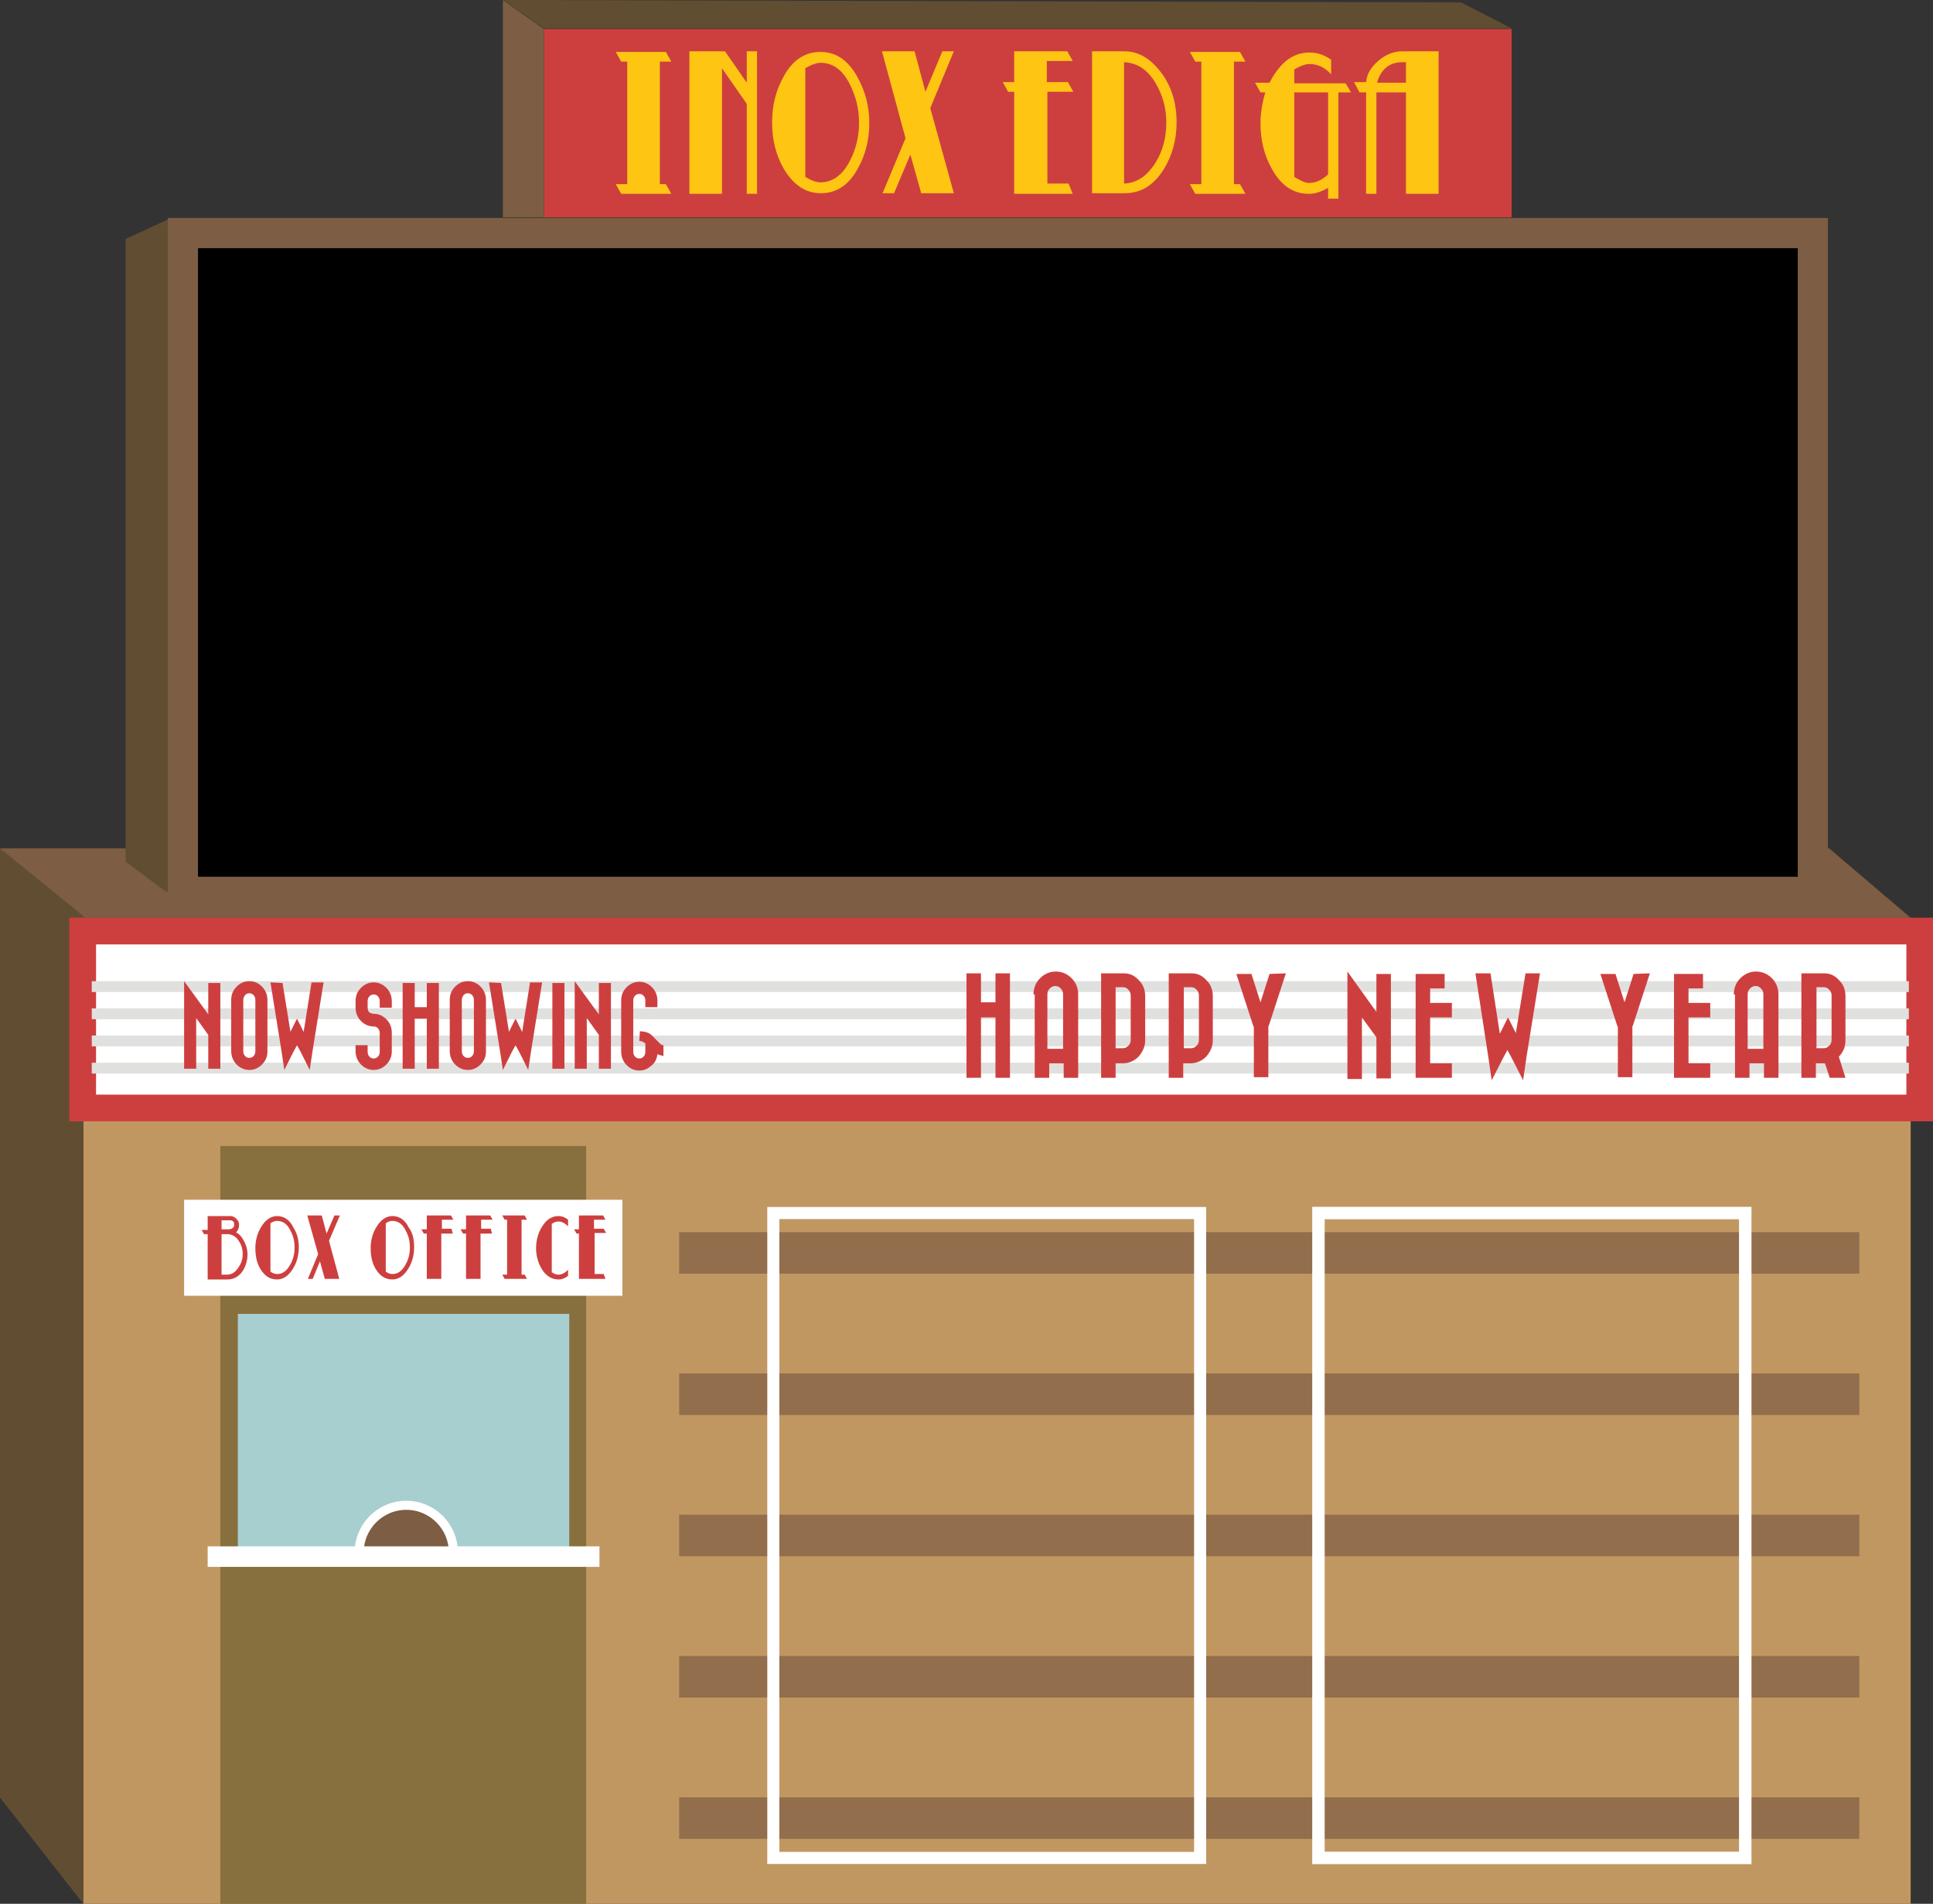 <?xml version="1.0" encoding="utf-8"?>
<!-- Generator: Adobe Illustrator 16.0.0, SVG Export Plug-In . SVG Version: 6.00 Build 0)  -->
<!DOCTYPE svg PUBLIC "-//W3C//DTD SVG 1.1//EN" "http://www.w3.org/Graphics/SVG/1.1/DTD/svg11.dtd">
<svg version="1.1" id="Layer_1" xmlns="http://www.w3.org/2000/svg" xmlns:xlink="http://www.w3.org/1999/xlink" x="0px" y="0px"
	 width="320.2px" height="315.3px" viewBox="0 0 320.2 315.3" enable-background="new 0 0 320.2 315.3" xml:space="preserve">
<rect x="0" y="0" width="320.2" height="315.3" fill="#333333" stroke="none"/>
<g>
	<polygon fill="#7D5D43" points="0,140.5 303,140.5 316.5,152 0,152 	"/>
	<rect x="13.8" y="169.2" fill="#C19761" width="302.7" height="146.1"/>
	<polygon fill="#614E32" points="13.8,315.3 0,297.7 0,140.5 13.8,151.7 	"/>
	<g>
		
			<rect x="13.7" y="154.2" fill="#FFFFFF" stroke="#CD3F3E" stroke-width="4.423" stroke-miterlimit="10" width="304.3" height="29.3"/>
		<g>
			<line fill="none" stroke="#E0E0DF" stroke-width="1.796" stroke-miterlimit="10" x1="15.2" y1="163.4" x2="316.2" y2="163.4"/>
			<line fill="none" stroke="#E0E0DF" stroke-width="1.796" stroke-miterlimit="10" x1="15.2" y1="167.9" x2="316.2" y2="167.9"/>
			<line fill="none" stroke="#E0E0DF" stroke-width="1.796" stroke-miterlimit="10" x1="15.2" y1="172.4" x2="316.2" y2="172.4"/>
			<line fill="none" stroke="#E0E0DF" stroke-width="1.796" stroke-miterlimit="10" x1="15.2" y1="176.9" x2="316.2" y2="176.9"/>
		</g>
		<g>
			<g>
				<path fill="#CD3F3E" d="M30.5,162.5l4,5.5v-5.2h2V177h-2v-5.6l-2-2.8v8.4h-2V162.5z"/>
				<path fill="#CD3F3E" d="M38.3,165.6c0-0.9,0.3-1.6,0.9-2.2c0.6-0.6,1.3-0.9,2.1-0.9c0.8,0,1.5,0.3,2.1,0.9s0.9,1.4,0.9,2.2v8.5
					c0,0.9-0.3,1.6-0.9,2.2s-1.3,0.9-2.1,0.9c-0.8,0-1.5-0.3-2.1-0.9c-0.6-0.6-0.9-1.4-0.9-2.2V165.6z M40.3,165.6v8.5
					c0,0.3,0.1,0.6,0.3,0.8c0.2,0.2,0.4,0.3,0.7,0.3c0.3,0,0.5-0.1,0.7-0.3c0.2-0.2,0.3-0.5,0.3-0.8v-8.5c0-0.3-0.1-0.6-0.3-0.8
					c-0.2-0.2-0.4-0.3-0.7-0.3c-0.3,0-0.5,0.1-0.7,0.3C40.4,165.1,40.3,165.3,40.3,165.6z"/>
				<path fill="#CD3F3E" d="M46.8,162.8l1.3,8v0.1l0,0l1.1-2.2l1.1,2.2l1.3-8.2h2l-1.8,11.2l-0.5,3.3l-1.5-3l-0.6-1.1l-0.6,1.1
					l-1.5,3l-0.5-3.3l-1.8-11.2L46.8,162.8L46.8,162.8z"/>
				<path fill="#CD3F3E" d="M61.9,167.9c0.8,0,1.5,0.3,2.1,0.9s0.9,1.4,0.9,2.2v3.1c0,0.9-0.3,1.6-0.9,2.2s-1.3,0.9-2.1,0.9
					c-0.8,0-1.5-0.3-2.1-0.9c-0.6-0.6-0.9-1.4-0.9-2.2v-1h2v1.1c0,0.3,0.1,0.6,0.3,0.8c0.2,0.2,0.4,0.3,0.7,0.3
					c0.3,0,0.5-0.1,0.7-0.3c0.2-0.2,0.3-0.5,0.3-0.8v-3.1c0-0.3-0.1-0.6-0.3-0.8c-0.2-0.2-0.4-0.3-0.7-0.3c-0.8,0-1.5-0.3-2.1-0.9
					c-0.6-0.6-0.9-1.4-0.9-2.2v-1.1c0-0.9,0.3-1.6,0.9-2.2c0.6-0.6,1.3-0.9,2.1-0.9c0.8,0,1.5,0.3,2.1,0.9s0.9,1.4,0.9,2.2v1.1h-2
					v-1.1c0-0.3-0.1-0.6-0.3-0.8c-0.2-0.2-0.4-0.3-0.7-0.3c-0.3,0-0.5,0.1-0.7,0.3c-0.2,0.2-0.3,0.5-0.3,0.8v1.1
					c0,0.3,0.1,0.6,0.3,0.8C61.4,167.8,61.7,167.9,61.9,167.9z"/>
				<path fill="#CD3F3E" d="M70.7,162.8h2V177h-2v-8.3h-2v8.3h-2v-14.2h2v4h2V162.8z"/>
				<path fill="#CD3F3E" d="M74.5,165.6c0-0.9,0.3-1.6,0.9-2.2s1.3-0.9,2.1-0.9s1.5,0.3,2.1,0.9s0.9,1.4,0.9,2.2v8.5
					c0,0.9-0.3,1.6-0.9,2.2s-1.3,0.9-2.1,0.9s-1.5-0.3-2.1-0.9s-0.9-1.4-0.9-2.2V165.6z M76.5,165.6v8.5c0,0.3,0.1,0.6,0.3,0.8
					c0.2,0.2,0.4,0.3,0.7,0.3s0.5-0.1,0.7-0.3c0.2-0.2,0.3-0.5,0.3-0.8v-8.5c0-0.3-0.1-0.6-0.3-0.8c-0.2-0.2-0.4-0.3-0.7-0.3
					s-0.5,0.1-0.7,0.3C76.6,165.1,76.5,165.3,76.5,165.6z"/>
				<path fill="#CD3F3E" d="M83,162.8l1.3,8v0.1l0,0l1.1-2.2l1.1,2.2l1.3-8.2h2L88,173.9l-0.5,3.3l-1.5-3l-0.6-1.1l-0.6,1.1l-1.5,3
					l-0.5-3.3L81,162.7L83,162.8L83,162.8z"/>
				<path fill="#CD3F3E" d="M91.5,162.8h2V177h-2V162.8z"/>
				<path fill="#CD3F3E" d="M95.2,162.5l4,5.5v-5.2h2V177h-2v-5.6l-2-2.8v8.4h-2V162.5z"/>
				<path fill="#CD3F3E" d="M106,170.8h0.1c0.4,0,0.8,0.1,1.1,0.2c0.3,0.1,0.6,0.3,0.8,0.5c0.2,0.2,0.4,0.4,0.6,0.6
					c0.2,0.2,0.4,0.4,0.6,0.6c0.2,0.2,0.4,0.4,0.7,0.4v1.8c-0.4-0.1-0.7-0.2-1-0.3c-0.1,0.8-0.4,1.4-1,1.9s-1.2,0.8-2,0.8
					c-0.8,0-1.5-0.3-2.1-0.9c-0.6-0.6-0.9-1.4-0.9-2.2v-8.5c0-0.9,0.3-1.6,0.9-2.2c0.6-0.6,1.3-0.9,2.1-0.9c0.8,0,1.5,0.3,2.1,0.9
					c0.6,0.6,0.9,1.4,0.9,2.2v1.1h-2v-1.1c0-0.3-0.1-0.6-0.3-0.8c-0.2-0.2-0.4-0.3-0.7-0.3c-0.3,0-0.5,0.1-0.7,0.3
					c-0.2,0.2-0.3,0.5-0.3,0.8v8.5c0,0.3,0.1,0.6,0.3,0.8c0.2,0.2,0.4,0.3,0.7,0.3c0.3,0,0.5-0.1,0.7-0.3c0.2-0.2,0.3-0.5,0.3-0.8
					v-1.4c-0.3-0.2-0.6-0.4-0.9-0.4h-0.1L106,170.8L106,170.8z"/>
			</g>
		</g>
		<g>
			<g>
				<path fill="#CD3F3E" d="M164.9,161.2h2.4v17.3h-2.4v-10h-2.4v10h-2.4v-17.3h2.4v4.8h2.4V161.2L164.9,161.2z"/>
				<path fill="#CD3F3E" d="M171.2,164.7c0-1.1,0.4-2,1.1-2.7c0.7-0.7,1.6-1.1,2.6-1.1s1.9,0.4,2.6,1.1c0.7,0.7,1.1,1.6,1.1,2.7
					v13.8h-2.4v-2.4h-2.4v2.4h-2.4v-13.8H171.2L171.2,164.7z M176.1,173.7v-4v-5c0-0.4-0.1-0.7-0.4-1c-0.3-0.3-0.5-0.4-0.9-0.4
					c-0.3,0-0.6,0.1-0.9,0.4c-0.3,0.3-0.4,0.6-0.4,1v5v4H176.1z"/>
				<path fill="#CD3F3E" d="M186.2,161.2c1,0,1.8,0.4,2.5,1.2c0.7,0.7,1,1.6,1,2.6v7.3c0,1-0.4,1.9-1.1,2.7
					c-0.7,0.7-1.6,1.1-2.6,1.1h-1.2v2.4h-2.4v-6.2V165v-3.8h3.6H186.2z M184.8,163.6v10h1.2c0.3,0,0.6-0.1,0.9-0.4
					c0.3-0.3,0.4-0.6,0.4-1v-7.3c0-0.4-0.1-0.7-0.4-1c-0.3-0.3-0.5-0.4-0.9-0.4h-1.2V163.6z"/>
				<path fill="#CD3F3E" d="M197.4,161.2c1,0,1.8,0.4,2.5,1.2c0.7,0.7,1,1.6,1,2.6v7.3c0,1-0.4,1.9-1.1,2.7
					c-0.7,0.7-1.6,1.1-2.6,1.1H196v2.4h-2.4v-6.2V165v-3.8h3.6H197.4z M196.1,163.6v10h1.2c0.3,0,0.6-0.1,0.9-0.4
					c0.3-0.3,0.4-0.6,0.4-1v-7.3c0-0.4-0.1-0.7-0.4-1c-0.3-0.3-0.5-0.4-0.9-0.4h-1.2V163.6z"/>
				<path fill="#CD3F3E" d="M213,161.2l-2.8,8.6l-0.1,0.2v8.4h-2.4v-8.3l-0.1-0.2l-2.8-8.6h2.5l1.5,4.7l1.5-4.7L213,161.2L213,161.2
					z"/>
				<path fill="#CD3F3E" d="M223.2,160.9l4.8,6.7v-6.3h2.4v17.3H228v-6.8l-2.4-3.3v10.2h-2.4V160.9L223.2,160.9z"/>
				<path fill="#CD3F3E" d="M240.5,176.1v2.4h-3.6h-2.4v-2.4v-12.4v-2.4h2.4h2.4v2.4h-2.4v2.4h3.6v2.4h-3.6v7.6H240.5z"/>
				<path fill="#CD3F3E" d="M246.9,161.2l1.5,9.7v0.2h0.1l1.3-2.6l1.3,2.6l1.6-9.9h2.4l-2.2,13.6l-0.6,4.1l-1.9-3.7l-0.7-1.3
					l-0.7,1.3l-1.9,3.7l-0.6-4.1l-2.1-13.6H246.9L246.9,161.2z"/>
				<path fill="#CD3F3E" d="M273.3,161.2l-2.8,8.6l-0.1,0.2v8.4H268v-8.3l-0.1-0.2l-2.8-8.6h2.5l1.5,4.7l1.5-4.7L273.3,161.2
					L273.3,161.2z"/>
				<path fill="#CD3F3E" d="M283.3,176.1v2.4h-3.6h-2.4v-2.4v-12.4v-2.4h2.4h2.4v2.4h-2.4v2.4h3.6v2.4h-3.6v7.6H283.3z"/>
				<path fill="#CD3F3E" d="M287.2,164.7c0-1.1,0.4-2,1.1-2.7c0.7-0.7,1.6-1.1,2.6-1.1s1.9,0.4,2.6,1.1c0.7,0.7,1.1,1.6,1.1,2.7
					v13.8h-2.4v-2.4h-2.4v2.4h-2.4v-13.8H287.2L287.2,164.7z M292.1,173.7v-4v-5c0-0.4-0.1-0.7-0.4-1c-0.3-0.3-0.5-0.4-0.9-0.4
					c-0.3,0-0.6,0.1-0.9,0.4c-0.3,0.3-0.4,0.6-0.4,1v5v4H292.1z"/>
				<path fill="#CD3F3E" d="M302.2,161.2c1,0,1.8,0.4,2.5,1.2c0.7,0.7,1,1.6,1,2.6v7.3c0,1.1-0.4,2-1.1,2.7l1.1,3.5h-2.6l-0.8-2.4
					c-0.1,0-0.2,0-0.3,0h-1.2v2.4h-2.4V165v-3.8h3.6H302.2z M300.9,163.6v10h1.2c0.3,0,0.6-0.1,0.9-0.4c0.3-0.3,0.4-0.6,0.4-1v-7.3
					c0-0.4-0.1-0.7-0.4-1c-0.3-0.3-0.5-0.4-0.9-0.4h-1.2V163.6z"/>
			</g>
		</g>
	</g>
	<rect x="36.5" y="189.8" fill="#886F3E" width="60.6" height="125.5"/>
	<rect x="39.4" y="217.6" opacity="0.87" fill="#ACDEE5" enable-background="new    " width="54.9" height="39.4"/>
	<path fill="#7D5D43" stroke="#FFFFFF" stroke-width="1.5" stroke-miterlimit="10" d="M59.5,257.1c0-4.3,3.5-7.8,7.8-7.8
		c4.3,0,7.8,3.5,7.8,7.8H59.5z"/>
	<g>
		<rect x="30.5" y="198.7" fill="#FFFFFF" width="72.6" height="15.9"/>
		<g>
			<g>
				<path fill="#CD3F3E" d="M41,207.7c0,1.1-0.3,2-0.8,2.8c-0.6,0.9-1.5,1.4-2.5,1.4h-3.3v-7.5h-0.6l-0.4-0.7h1v-2.3h3.8
					c0.4,0,0.7,0.2,1,0.5c0.3,0.3,0.4,0.6,0.4,1s-0.1,0.7-0.4,1.1l-0.1,0.1c0.6,0.3,1,0.8,1.4,1.6C40.8,206.3,41,207,41,207.7z
					 M38.8,202.8c0-0.4-0.2-0.7-0.7-0.7h-1.4v1.5h0.6c-0.1,0,0.2,0,0.7,0C38.5,203.5,38.8,203.3,38.8,202.8z M40.2,207.7
					c0-0.8-0.2-1.5-0.6-2.1c-0.4-0.7-1-1.1-1.7-1.2h-1.2v6.7c0.1,0,0.3,0,0.4,0s0.3,0,0.5,0c0.8,0,1.4-0.4,1.9-1.2
					C40,209.2,40.2,208.5,40.2,207.7z"/>
				<path fill="#CD3F3E" d="M49.5,206.6c0,1.2-0.3,2.4-0.9,3.4c-0.7,1.2-1.6,1.9-2.7,1.9c-1.2,0-2.1-0.6-2.8-1.8
					c-0.6-1-0.8-2.2-0.8-3.4c0-1.2,0.3-2.4,0.9-3.4c0.7-1.2,1.6-1.9,2.7-1.9s2.1,0.6,2.7,1.9C49.2,204.2,49.5,205.3,49.5,206.6z
					 M48.8,206.6c0-1-0.2-1.9-0.7-2.8c-0.5-1.1-1.3-1.6-2.2-1.6c-0.3,0-0.7,0.1-1.1,0.4v8c0.4,0.3,0.8,0.4,1.1,0.4
					c0.9,0,1.6-0.5,2.2-1.6C48.6,208.5,48.8,207.6,48.8,206.6z"/>
				<path fill="#CD3F3E" d="M56.3,201.3l-1.8,4.2l1.7,6.3h-2.4l-0.8-2.9l-1.2,2.9H51l1.7-4.1l-1.8-6.4h2.4l0.8,3l1.3-3H56.3z"/>
				<path fill="#CD3F3E" d="M68.6,206.6c0,1.2-0.3,2.4-0.9,3.4c-0.7,1.2-1.6,1.9-2.7,1.9c-1.2,0-2.1-0.6-2.8-1.8
					c-0.6-1-0.8-2.2-0.8-3.4c0-1.2,0.3-2.4,0.9-3.4c0.7-1.2,1.6-1.9,2.7-1.9s2.1,0.6,2.7,1.9C68.4,204.2,68.6,205.3,68.6,206.6z
					 M67.9,206.6c0-1-0.2-1.9-0.7-2.8c-0.5-1.1-1.3-1.6-2.2-1.6c-0.3,0-0.7,0.1-1.1,0.4v8c0.4,0.3,0.8,0.4,1.1,0.4
					c0.9,0,1.6-0.5,2.2-1.6C67.7,208.5,67.9,207.6,67.9,206.6z"/>
				<path fill="#CD3F3E" d="M75,204.3h-1.9v7.5h-2.4v-7.5h-0.5l-0.4-0.7h0.9v-2.3h4l0.4,0.7h-1.9v1.5h1.6L75,204.3z"/>
				<path fill="#CD3F3E" d="M81.5,204.3h-1.9v7.5h-2.4v-7.5h-0.5l-0.4-0.7h0.9v-2.3h4l0.4,0.7h-1.9v1.5h1.6L81.5,204.3z"/>
				<path fill="#CD3F3E" d="M87.3,211.8h-3.7l-0.4-0.7H84V202h-0.4l-0.4-0.7h3.7l0.4,0.7h-0.9v9.1h0.5L87.3,211.8z"/>
				<path fill="#CD3F3E" d="M94.1,211.3c-0.5,0.4-1,0.6-1.6,0.6c-1.1,0-2.1-0.6-2.8-1.8c-0.6-1-0.9-2.2-0.9-3.4
					c0-1.2,0.3-2.4,0.9-3.4c0.7-1.2,1.6-1.9,2.8-1.9c0.6,0,1.1,0.2,1.6,0.6v1.1c-0.5-0.5-1-0.8-1.6-0.8c-0.3,0-0.7,0.1-1.1,0.4v8
					c0.4,0.3,0.8,0.4,1.1,0.4c0.6,0,1.1-0.3,1.6-0.8V211.3z"/>
				<path fill="#CD3F3E" d="M100.3,211.8h-4.4v-7.5h-0.4l-0.4-0.7h0.8v-2.3h4l0.4,0.7h-1.9v1.5h1.6l0.4,0.7h-1.9v6.8h1.5
					L100.3,211.8z"/>
			</g>
		</g>
	</g>
	<g opacity="0.7">
		<line fill="none" stroke="#7D5D43" stroke-width="6.878" stroke-miterlimit="10" x1="112.5" y1="207.5" x2="308" y2="207.5"/>
		<line fill="none" stroke="#7D5D43" stroke-width="6.878" stroke-miterlimit="10" x1="112.5" y1="230.9" x2="308" y2="230.9"/>
		<line fill="none" stroke="#7D5D43" stroke-width="6.878" stroke-miterlimit="10" x1="112.5" y1="254.3" x2="308" y2="254.3"/>
		<line fill="none" stroke="#7D5D43" stroke-width="6.878" stroke-miterlimit="10" x1="112.5" y1="277.7" x2="308" y2="277.7"/>
		<line fill="none" stroke="#7D5D43" stroke-width="6.878" stroke-miterlimit="10" x1="112.5" y1="301.1" x2="308" y2="301.1"/>
	</g>
	<g>
		<g>
			<g>
				<rect x="90.1" y="4.8" fill="#CD3F3E" width="160.3" height="31.2"/>
			</g>
		</g>
		<g>
			<g>
				<path fill="#FFC513" d="M111.2,32.1h-8.3l-0.9-1.6h1.9V10.2h-1L102,8.6h8.3l0.9,1.6h-1.9v20.3h1L111.2,32.1z"/>
				<path fill="#FFC513" d="M125.4,32.1h-1.7V17.2l-4.1-5.9v20.8h-5.4V8.5h5.9l3.6,5.2V8.5h1.7V32.1z"/>
				<path fill="#FFC513" d="M144,20.3c0,2.8-0.6,5.3-1.9,7.6c-1.5,2.8-3.6,4.1-6.1,4.1c-2.6,0-4.6-1.4-6.2-4.1
					c-1.3-2.3-1.9-4.8-1.9-7.6c0-2.8,0.6-5.3,1.9-7.6c1.5-2.8,3.6-4.1,6.1-4.1c2.6,0,4.6,1.4,6.1,4.1C143.3,15,144,17.6,144,20.3z
					 M142.3,20.3c0-2.2-0.5-4.3-1.5-6.3c-1.2-2.4-2.8-3.6-4.9-3.6c-0.6,0-1.5,0.3-2.5,0.9v18c1,0.6,1.8,0.9,2.5,0.9
					c2,0,3.7-1.2,4.9-3.6C141.8,24.7,142.3,22.6,142.3,20.3z"/>
				<path fill="#FFC513" d="M158,8.5l-3.9,9.4L158,32h-5.4l-1.8-6.4l-2.7,6.4h-1.9l3.8-9.1l-3.9-14.4h5.4l1.8,6.7l2.8-6.7H158z"/>
				<path fill="#FFC513" d="M177.7,32.1H168V15.2h-1l-0.9-1.6h1.9V8.5h8.8l0.9,1.6h-4.3v3.5h3.5l0.9,1.6h-4.3v15.2h3.5L177.7,32.1z"
					/>
				<path fill="#FFC513" d="M194.9,20.3c0,2.8-0.7,5.4-2.1,7.7c-1.7,2.7-3.8,4-6.5,4h-5.4V8.5h5.4c2.3,0,4.3,1.2,6.1,3.6
					C194.1,14.4,194.9,17.1,194.9,20.3z M193.2,20.3c0-2.4-0.6-4.5-1.7-6.4c-1.3-2.3-3.1-3.5-5.3-3.6v20.1c2.2-0.1,3.9-1.3,5.3-3.6
					C192.7,24.8,193.2,22.6,193.2,20.3z"/>
				<path fill="#FFC513" d="M206.3,32.1H198l-0.9-1.6h1.9V10.2h-1l-0.9-1.6h8.3l0.9,1.6h-1.9v20.3h1L206.3,32.1z"/>
				<path fill="#FFC513" d="M223.8,15.3h-2.1v17.6H220v-1.8c-1,0.6-2.1,1-3.2,1c-2.6,0-4.6-1.4-6.1-4.1c-1.3-2.3-1.9-4.8-1.9-7.6
					c0-1.7,0.3-3.4,0.8-5.1h-0.8l-0.9-1.6h2.4c0.7-1.4,1.6-2.6,2.6-3.5c1.2-1,2.5-1.5,4-1.5c1.3,0,2.5,0.4,3.6,1.2v2.4
					c-1.1-1.2-2.3-1.7-3.6-1.7c-0.6,0-1.5,0.3-2.5,0.9v2.3h8.5L223.8,15.3z M220,28.9V15.3h-5.6v14c1,0.6,1.8,1,2.4,1
					C218,30.3,219,29.8,220,28.9z"/>
				<path fill="#FFC513" d="M238.3,32.1h-5.4V15.3H228v16.8h-1.7V15.3h-1.1l-0.9-1.7h2c0.1-1.3,0.8-2.5,2.1-3.6
					c1.2-1,2.5-1.5,3.9-1.5h6V32.1L238.3,32.1z M232.9,13.6v-3.3c-0.1,0-0.3,0-0.6,0c-1.1,0-2,0.3-2.7,0.9c-0.7,0.6-1.2,1.4-1.5,2.5
					h4.8V13.6z"/>
			</g>
		</g>
		<polygon fill="#7D5D43" points="83.3,0 90.1,4.8 90.1,36 83.3,36 		"/>
		<polygon fill="#614E32" points="83.4,0 242,0.4 250.4,4.7 90.1,4.7 		"/>
	</g>
	<g>
		<g>
			<g>
				<g>
					<g>
						<g>
							<g>
								<defs>
									<rect id="SVGID_1_" x="128.1" y="200.9" width="70.7" height="106.8"/>
								</defs>
								<clipPath id="SVGID_2_">
									<use xlink:href="#SVGID_1_"  overflow="visible"/>
								</clipPath>
							</g>
						</g>
					</g>
				</g>
			</g>
			<g>
				
					<rect id="SVGID_30_" x="128.1" y="200.9" fill="none" stroke="#FFFFFF" stroke-width="2" stroke-miterlimit="10" width="70.7" height="106.8"/>
			</g>
		</g>
	</g>
	<g>
		<g>
			<g>
				<g>
					<g>
						<g>
							<defs>
								<rect id="SVGID_3_" x="218.4" y="200.9" width="70.7" height="106.8"/>
							</defs>
							<clipPath id="SVGID_4_">
								<use xlink:href="#SVGID_3_"  overflow="visible"/>
							</clipPath>
						</g>
					</g>
				</g>
			</g>
		</g>
		<g>
			
				<rect id="SVGID_32_" x="218.4" y="200.9" fill="none" stroke="#FFFFFF" stroke-width="2.061" stroke-miterlimit="10" width="70.7" height="106.8"/>
		</g>
	</g>
	<rect x="34.4" y="256.1" fill="#FFFFFF" width="64.9" height="3.4"/>
	<polygon fill="#614E32" points="290.9,38.6 28.1,36.2 20.8,39.6 20.8,142.7 27.5,147.7 290.9,147.7 	"/>
	<g>
		<g>
			<rect x="30.3" y="38.6" width="270" height="109.1"/>
			<g>
				<g>
					<g>
						<g>
							<defs>
								<rect id="SVGID_5_" x="30.3" y="38.6" width="270" height="109.1"/>
							</defs>
							<clipPath id="SVGID_6_">
								<use xlink:href="#SVGID_5_"  overflow="visible"/>
							</clipPath>
						</g>
					</g>
				</g>
			</g>
		</g>
		<g>
			
				<rect id="SVGID_34_" x="30.3" y="38.6" fill="none" stroke="#7D5D43" stroke-width="5" stroke-miterlimit="10" width="270" height="109.1"/>
		</g>
	</g>
</g>
</svg>
